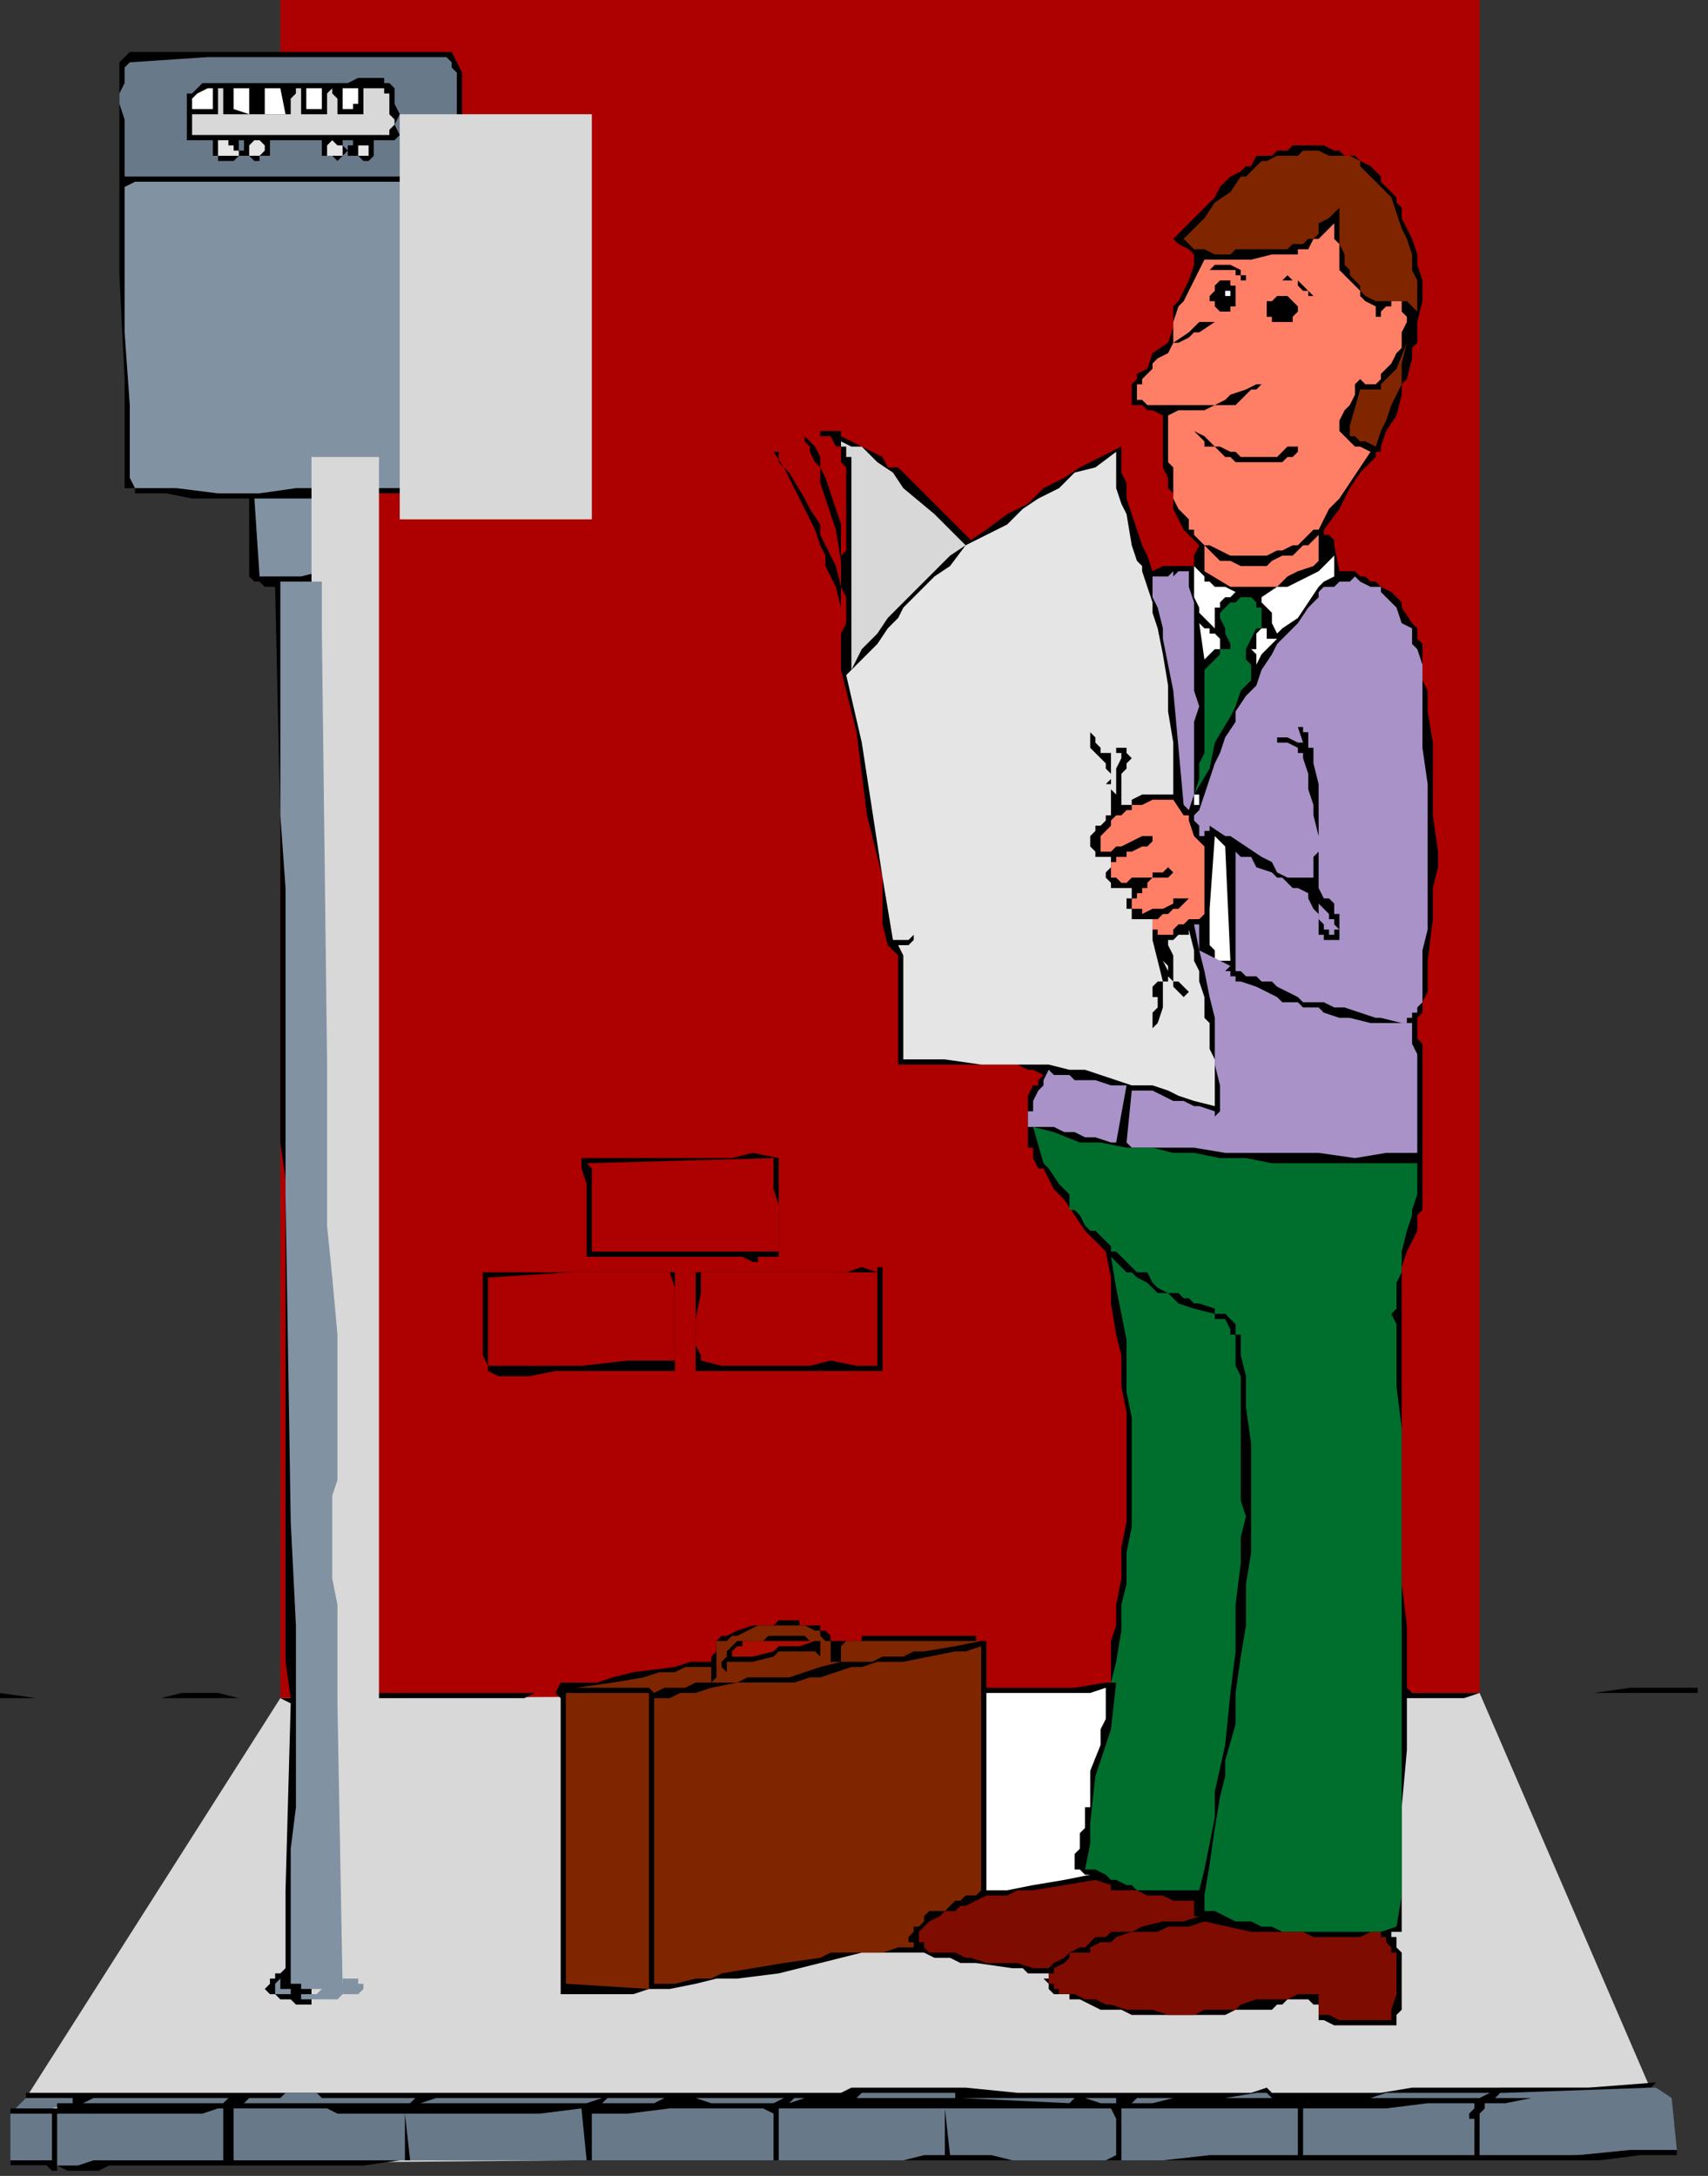 <?xml version="1.0" encoding="UTF-8" standalone="no"?>
<svg
   xmlns:dc="http://purl.org/dc/elements/1.1/"
   xmlns:cc="http://creativecommons.org/ns#"
   xmlns:rdf="http://www.w3.org/1999/02/22-rdf-syntax-ns#"
   xmlns:svg="http://www.w3.org/2000/svg"
   xmlns="http://www.w3.org/2000/svg"
   xmlns:sodipodi="http://sodipodi.sourceforge.net/DTD/sodipodi-0.dtd"
   xmlns:inkscape="http://www.inkscape.org/namespaces/inkscape"
   version="1.0"
   width="87.048mm"
   height="110.86mm"
   id="svg167"
   sodipodi:docname="CMEN340.WMF">
  <rect width="100%" height="100%" fill="#333333" stroke="none"/>
  <sodipodi:namedview
     pagecolor="#ffffff"
     bordercolor="#666666"
     borderopacity="1"
     objecttolerance="10"
     gridtolerance="10"
     guidetolerance="10"
     inkscape:pageopacity="0"
     inkscape:pageshadow="2"
     inkscape:window-width="640"
     inkscape:window-height="480"
     id="namedview169" />
  <defs
     id="defs3">
    <pattern
       id="WMFhbasepattern"
       patternUnits="userSpaceOnUse"
       width="6"
       height="6"
       x="0"
       y="0" />
  </defs>
  <path
     style="fill:#ad0000;fill-rule:evenodd;fill-opacity:1;stroke:none;"
     d="  M 54,0   L 285,0   L 285,328   L 54,328   z "
     id="path5" />
  <path
     style="fill:#d8d8d8;fill-rule:evenodd;fill-opacity:1;stroke:none;"
     d="  M 54,327   L 54,327   L 5,404   L 2,417   L 323,414   L 285,326   L 54,327  z "
     id="path7" />
  <path
     style="fill:#68798a;fill-rule:evenodd;fill-opacity:1;stroke:none;"
     d="  M 2,407   L 2,407   L 5,404   L 18,404   L 10,406   L 10,417   L 2,417   L 2,407  z "
     id="path9" />
  <path
     style="fill:#68798a;fill-rule:evenodd;fill-opacity:1;stroke:none;"
     d="  M 289,402   L 289,402   L 285,405   L 284,416   L 323,414   L 322,404   L 319,402   L 289,402  z "
     id="path11" />
  <path
     style="fill:#000000;fill-rule:evenodd;fill-opacity:1;stroke:none;"
     d="  M 88,12   L 88,12   L 89,14   L 89,17   L 89,22   L 89,26   L 90,31   L 90,42   L 90,52   L 90,72   L 90,77   L 90,82   L 90,87   L 90,92   L 90,93   L 90,93   L 90,94   L 90,94   L 89,94   L 89,94   L 88,95   L 85,95   L 82,95   L 79,95   L 77,95   L 74,95   L 71,95   L 68,95   L 66,96   L 66,112   L 62,112   L 64,185   L 64,192   L 64,198   L 64,211   L 65,225   L 65,237   L 66,251   L 66,257   L 66,264   L 66,271   L 66,277   L 66,284   L 66,290   L 66,295   L 66,299   L 66,308   L 66,313   L 66,317   L 66,319   L 66,321   L 66,324   L 66,326   L 67,326   L 69,326   L 71,326   L 76,326   L 82,326   L 86,326   L 92,326   L 97,326   L 107,326   L 108,324   L 110,324   L 112,324   L 115,324   L 118,323   L 122,322   L 130,321   L 133,320   L 137,320   L 137,319   L 138,318   L 138,317   L 138,316   L 138,316   L 138,316   L 139,315   L 140,315   L 142,314   L 145,313   L 146,313   L 147,313   L 148,313   L 149,313   L 150,312   L 152,312   L 153,312   L 154,312   L 154,313   L 155,313   L 156,313   L 157,313   L 158,313   L 158,313   L 158,314   L 159,314   L 160,315   L 160,315   L 160,316   L 161,316   L 161,316   L 161,316   L 161,316   L 161,316   L 162,316   L 162,316   L 162,316   L 163,316   L 164,316   L 166,316   L 166,315   L 168,315   L 170,315   L 171,315   L 173,315   L 174,315   L 175,315   L 178,315   L 182,315   L 185,315   L 188,315   L 188,316   L 189,316   L 190,316   L 190,325   L 191,325   L 193,325   L 196,325   L 199,325   L 202,325   L 207,325   L 213,324   L 214,324   L 214,319   L 214,316   L 215,313   L 215,309   L 216,304   L 216,298   L 217,293   L 217,288   L 217,282   L 217,280   L 217,277   L 217,272   L 216,267   L 216,264   L 216,261   L 215,257   L 214,251   L 214,246   L 213,241   L 213,241   L 213,241   L 212,240   L 212,240   L 211,239   L 211,239   L 209,237   L 207,234   L 205,231   L 204,230   L 203,229   L 202,227   L 201,225   L 200,225   L 199,223   L 199,221   L 198,221   L 198,220   L 198,218   L 198,216   L 198,215   L 198,213   L 198,213   L 198,211   L 199,209   L 200,209   L 200,208   L 201,207   L 199,206   L 198,206   L 196,205   L 194,205   L 193,205   L 190,205   L 186,205   L 179,205   L 173,205   L 173,204   L 173,202   L 173,200   L 173,194   L 173,191   L 173,189   L 173,187   L 173,185   L 173,184   L 172,183   L 171,182   L 170,178   L 170,173   L 170,169   L 169,165   L 167,157   L 166,149   L 165,141   L 163,133   L 162,129   L 162,125   L 162,121   L 162,117   L 161,113   L 160,111   L 159,109   L 159,107   L 158,105   L 157,102   L 155,98   L 153,94   L 151,90   L 149,87   L 150,87   L 150,89   L 152,91   L 155,96   L 156,98   L 158,101   L 158,103   L 159,105   L 161,109   L 162,113   L 162,117   L 162,120   L 162,122   L 163,120   L 163,118   L 163,117   L 163,115   L 162,113   L 162,111   L 162,108   L 161,102   L 160,99   L 159,96   L 158,93   L 158,90   L 157,89   L 156,87   L 156,86   L 155,85   L 155,85   L 155,84   L 155,84   L 155,84   L 157,86   L 158,88   L 158,90   L 159,92   L 160,95   L 162,101   L 162,104   L 162,107   L 163,106   L 163,104   L 163,101   L 163,98   L 163,94   L 163,94   L 163,92   L 163,90   L 162,89   L 162,88   L 162,86   L 161,86   L 160,84   L 159,84   L 159,84   L 158,84   L 158,84   L 158,83   L 158,83   L 159,83   L 161,83   L 162,83   L 162,84   L 164,85   L 166,86   L 168,87   L 170,88   L 171,90   L 173,90   L 187,104   L 190,102   L 194,99   L 198,97   L 201,94   L 205,92   L 208,90   L 212,88   L 216,86   L 216,86   L 216,90   L 216,91   L 217,93   L 217,96   L 218,99   L 220,105   L 221,107   L 222,110   L 222,110   L 222,110   L 224,109   L 226,109   L 227,109   L 228,109   L 228,109   L 229,109   L 229,109   L 230,109   L 230,108   L 230,107   L 231,105   L 230,104   L 229,103   L 228,102   L 227,100   L 226,98   L 226,97   L 226,95   L 225,94   L 225,92   L 224,90   L 224,87   L 224,83   L 224,80   L 222,79   L 222,79   L 221,79   L 220,78   L 219,78   L 218,78   L 218,77   L 218,76   L 218,75   L 218,74   L 219,73   L 219,72   L 221,71   L 222,68   L 225,66   L 226,63   L 226,62   L 226,59   L 227,58   L 229,54   L 230,51   L 230,50   L 230,49   L 229,48   L 227,47   L 226,46   L 229,43   L 230,42   L 232,40   L 234,38   L 235,36   L 237,34   L 239,33   L 240,32   L 241,32   L 242,30   L 245,30   L 246,29   L 247,29   L 248,29   L 249,28   L 250,28   L 251,28   L 253,28   L 254,28   L 255,28   L 257,29   L 258,29   L 259,30   L 260,30   L 261,30   L 262,31   L 264,32   L 265,33   L 266,34   L 266,34   L 266,35   L 267,36   L 269,38   L 269,39   L 270,40   L 270,42   L 271,44   L 272,46   L 273,49   L 273,51   L 274,54   L 274,56   L 274,58   L 273,62   L 273,63   L 273,66   L 272,67   L 272,69   L 271,73   L 270,74   L 270,76   L 269,80   L 267,83   L 266,86   L 266,86   L 266,87   L 266,87   L 266,87   L 265,87   L 265,87   L 265,88   L 262,91   L 260,94   L 258,98   L 255,102   L 255,102   L 255,102   L 255,103   L 256,103   L 257,104   L 257,105   L 257,105   L 258,110   L 258,110   L 260,110   L 261,110   L 262,111   L 262,111   L 263,111   L 264,112   L 265,112   L 266,113   L 266,113   L 268,114   L 270,116   L 270,117   L 272,120   L 273,121   L 273,123   L 274,124   L 274,126   L 274,127   L 274,129   L 274,131   L 275,133   L 275,134   L 275,136   L 275,137   L 276,143   L 276,150   L 276,157   L 277,164   L 277,167   L 276,171   L 276,174   L 276,177   L 275,185   L 275,191   L 274,193   L 274,194   L 274,194   L 274,195   L 273,196   L 273,197   L 273,198   L 273,200   L 274,201   L 274,203   L 274,206   L 274,209   L 274,213   L 274,217   L 274,218   L 274,220   L 274,221   L 274,223   L 274,224   L 274,224   L 274,224   L 274,225   L 274,225   L 274,225   L 274,226   L 274,227   L 274,229   L 274,230   L 274,230   L 274,231   L 274,233   L 273,234   L 273,236   L 273,237   L 271,241   L 270,244   L 270,247   L 270,249   L 270,250   L 270,252   L 270,253   L 270,255   L 270,257   L 270,261   L 270,265   L 270,273   L 270,281   L 270,289   L 270,297   L 270,305   L 271,313   L 271,316   L 271,320   L 271,320   L 271,321   L 271,322   L 271,323   L 271,324   L 271,324   L 271,325   L 271,325   L 271,325   L 272,326   L 272,326   L 272,326   L 273,326   L 273,326   L 276,326   L 280,326   L 283,326   L 286,326   L 294,326   L 300,326   L 307,326   L 314,325   L 321,325   L 325,325   L 328,325   L 328,325   L 328,325   L 328,325   L 327,325   L 327,325   L 327,326   L 325,326   L 322,326   L 317,326   L 311,326   L 306,326   L 296,326   L 290,326   L 285,326   L 282,327   L 278,327   L 277,327   L 275,327   L 274,327   L 271,327   L 271,337   L 270,348   L 270,360   L 270,365   L 270,371   L 270,371   L 270,372   L 270,372   L 269,372   L 269,372   L 268,372   L 268,372   L 268,372   L 268,372   L 268,373   L 269,373   L 269,374   L 269,375   L 270,376   L 270,377   L 270,379   L 270,380   L 270,381   L 270,382   L 270,384   L 270,384   L 270,386   L 270,387   L 269,388   L 269,390   L 266,390   L 265,390   L 262,390   L 262,390   L 261,390   L 257,390   L 255,389   L 254,389   L 254,388   L 254,388   L 254,388   L 254,387   L 254,387   L 254,387   L 254,386   L 254,386   L 253,386   L 253,386   L 252,385   L 252,385   L 251,385   L 250,385   L 250,385   L 250,385   L 249,385   L 248,385   L 247,386   L 246,386   L 245,387   L 244,387   L 244,387   L 243,387   L 238,387   L 236,388   L 234,388   L 229,388   L 225,388   L 222,388   L 218,388   L 216,387   L 214,387   L 212,387   L 210,386   L 210,386   L 208,385   L 206,385   L 206,384   L 204,384   L 203,384   L 202,383   L 202,383   L 202,382   L 202,382   L 201,381   L 201,381   L 202,381   L 202,380   L 202,380   L 202,380   L 202,380   L 202,380   L 200,380   L 198,380   L 197,379   L 195,379   L 188,378   L 186,378   L 185,378   L 183,377   L 182,377   L 181,377   L 180,377   L 178,376   L 177,376   L 176,376   L 175,376   L 170,376   L 166,376   L 158,378   L 150,380   L 142,381   L 138,381   L 134,382   L 129,383   L 127,383   L 125,383   L 122,384   L 121,384   L 118,384   L 116,384   L 114,384   L 112,384   L 110,384   L 108,384   L 108,327   L 107,326   L 106,326   L 106,326   L 105,326   L 104,326   L 103,326   L 101,327   L 99,327   L 98,327   L 98,327   L 96,327   L 95,327   L 94,327   L 66,327   L 66,328   L 66,331   L 66,334   L 66,337   L 66,340   L 66,347   L 66,354   L 66,360   L 66,364   L 66,367   L 66,370   L 66,374   L 66,377   L 66,380   L 67,380   L 67,380   L 67,380   L 68,380   L 68,380   L 69,380   L 70,381   L 70,381   L 70,381   L 70,382   L 70,382   L 70,382   L 70,383   L 70,383   L 70,383   L 70,384   L 70,384   L 70,384   L 70,384   L 70,384   L 70,384   L 69,384   L 69,385   L 68,385   L 68,385   L 67,386   L 66,386   L 66,386   L 65,386   L 63,386   L 62,386   L 62,386   L 61,386   L 60,386   L 58,386   L 58,386   L 57,386   L 56,385   L 55,385   L 54,385   L 54,385   L 53,384   L 53,384   L 52,384   L 52,384   L 52,384   L 52,384   L 51,383   L 51,383   L 52,382   L 52,382   L 52,382   L 52,382   L 52,381   L 52,381   L 53,381   L 53,381   L 53,380   L 54,380   L 54,380   L 54,380   L 54,380   L 55,379   L 55,379   L 55,378   L 55,377   L 55,377   L 55,376   L 55,375   L 55,374   L 55,372   L 55,370   L 55,368   L 55,368   L 55,367   L 55,366   L 55,364   L 55,364   L 56,328   L 54,327   L 0,327   L 0,326   L 7,327   L 10,327   L 14,327   L 21,327   L 28,327   L 31,327   L 35,326   L 42,326   L 46,327   L 49,327   L 52,327   L 56,327   L 55,320   L 55,313   L 55,305   L 55,298   L 55,291   L 55,284   L 55,270   L 55,256   L 55,249   L 55,241   L 55,234   L 55,227   L 54,220   L 54,213   L 54,206   L 54,200   L 54,185   L 54,172   L 54,169   L 54,165   L 54,161   L 54,158   L 53,113   L 52,113   L 51,113   L 50,112   L 50,112   L 49,112   L 49,112   L 48,111   L 48,96   L 37,96   L 32,95   L 30,95   L 26,95   L 26,95   L 26,95   L 26,94   L 25,94   L 25,94   L 24,94   L 24,73   L 23,53   L 23,42   L 23,33   L 23,22   L 23,12   L 25,10   L 34,10   L 46,10   L 51,10   L 56,10   L 62,10   L 66,10   L 70,10   L 72,10   L 77,10   L 82,10   L 85,10   L 87,10   L 88,12  z "
     id="path13" />
  <path
     style="fill:#68798a;fill-rule:evenodd;fill-opacity:1;stroke:none;"
     d="  M 86,11   L 86,11   L 87,12   L 87,13   L 88,14   L 88,16   L 88,18   L 88,22   L 88,23   L 88,25   L 88,34   L 80,34   L 72,34   L 56,34   L 40,34   L 24,34   L 24,31   L 24,29   L 24,23   L 23,20   L 23,18   L 24,16   L 24,14   L 24,13   L 25,12   L 40,11   L 55,11   L 71,11   L 78,11   L 86,11  z "
     id="path15" />
  <path
     style="fill:#000000;fill-rule:evenodd;fill-opacity:1;stroke:none;"
     d="  M 76,17   L 76,17   L 76,18   L 76,18   L 76,19   L 76,20   L 77,22   L 76,24   L 77,26   L 77,26   L 76,27   L 74,27   L 72,27   L 72,28   L 72,29   L 72,30   L 72,30   L 72,30   L 71,31   L 71,31   L 70,31   L 70,31   L 70,31   L 69,30   L 68,30   L 68,30   L 68,30   L 67,30   L 67,28   L 68,28   L 68,27   L 68,27   L 68,27   L 67,27   L 66,27   L 66,28   L 67,29   L 66,30   L 66,30   L 66,30   L 66,30   L 66,30   L 65,31   L 65,31   L 64,30   L 63,30   L 62,30   L 62,30   L 62,29   L 62,27   L 52,27   L 52,28   L 52,28   L 52,29   L 52,30   L 52,30   L 51,30   L 51,30   L 50,30   L 50,31   L 49,31   L 48,30   L 48,30   L 47,30   L 47,30   L 46,30   L 46,29   L 46,29   L 47,29   L 47,28   L 47,28   L 47,27   L 47,27   L 47,27   L 47,27   L 46,27   L 46,27   L 46,27   L 46,29   L 46,30   L 46,30   L 46,30   L 46,30   L 45,31   L 44,31   L 43,31   L 42,31   L 42,31   L 42,30   L 41,30   L 41,30   L 41,29   L 41,29   L 41,28   L 41,28   L 41,27   L 40,27   L 39,27   L 38,27   L 38,27   L 36,27   L 36,26   L 36,26   L 36,24   L 36,22   L 36,21   L 36,20   L 36,19   L 36,18   L 37,18   L 37,18   L 38,17   L 38,17   L 39,16   L 42,16   L 46,16   L 54,16   L 62,16   L 65,16   L 67,16   L 69,15   L 70,15   L 70,15   L 73,15   L 74,15   L 74,16   L 74,16   L 75,16   L 75,16   L 76,17  z "
     id="path17" />
  <path
     style="fill:#ffffff;fill-rule:evenodd;fill-opacity:1;stroke:none;"
     d="  M 55,22   L 55,22   L 51,22   L 51,20   L 51,19   L 51,17   L 52,17   L 53,17   L 54,17   L 54,17   L 54,17   L 55,22  z "
     id="path19" />
  <path
     style="fill:#ffffff;fill-rule:evenodd;fill-opacity:1;stroke:none;"
     d="  M 69,17   L 69,17   L 69,18   L 69,19   L 69,20   L 68,20   L 68,21   L 68,21   L 68,21   L 67,21   L 67,21   L 66,21   L 66,21   L 66,20   L 66,18   L 66,18   L 66,17   L 66,17   L 69,17  z "
     id="path21" />
  <path
     style="fill:#d8d8d8;fill-rule:evenodd;fill-opacity:1;stroke:none;"
     d="  M 75,18   L 75,18   L 75,20   L 75,22   L 76,23   L 76,24   L 75,25   L 75,26   L 73,26   L 70,26   L 66,26   L 61,26   L 56,26   L 51,26   L 46,26   L 42,26   L 39,26   L 37,26   L 37,26   L 37,26   L 37,25   L 37,25   L 37,23   L 37,23   L 37,22   L 42,22   L 42,17   L 43,17   L 43,18   L 43,19   L 43,21   L 43,22   L 49,22   L 50,22   L 50,22   L 50,20   L 50,18   L 50,17   L 50,17   L 50,18   L 50,20   L 50,21   L 50,22   L 50,22   L 50,22   L 52,22   L 54,22   L 54,22   L 55,22   L 56,22   L 57,22   L 56,22   L 56,21   L 56,21   L 56,20   L 56,19   L 57,18   L 57,18   L 57,17   L 58,17   L 58,22   L 59,22   L 61,22   L 62,22   L 62,22   L 62,22   L 63,22   L 63,21   L 63,20   L 63,18   L 63,18   L 63,18   L 63,18   L 64,17   L 64,17   L 64,17   L 64,18   L 65,19   L 65,21   L 65,22   L 66,22   L 66,22   L 68,22   L 70,22   L 70,22   L 70,22   L 70,22   L 70,21   L 70,20   L 70,20   L 70,19   L 70,18   L 70,17   L 70,17   L 71,17   L 73,17   L 74,17   L 74,18   L 75,18  z "
     id="path23" />
  <path
     style="fill:#ffffff;fill-rule:evenodd;fill-opacity:1;stroke:none;"
     d="  M 48,22   L 48,22   L 45,21   L 45,17   L 48,17   L 48,22  z "
     id="path25" />
  <path
     style="fill:#ffffff;fill-rule:evenodd;fill-opacity:1;stroke:none;"
     d="  M 62,21   L 62,21   L 59,21   L 59,17   L 62,17   L 62,21  z "
     id="path27" />
  <path
     style="fill:#ffffff;fill-rule:evenodd;fill-opacity:1;stroke:none;"
     d="  M 41,21   L 41,21   L 37,21   L 37,20   L 37,20   L 37,19   L 37,19   L 38,18   L 38,18   L 38,18   L 40,17   L 40,17   L 41,17   L 41,18   L 41,18   L 41,18   L 41,19   L 41,21  z "
     id="path29" />
  <path
     style="fill:#e5e5e5;fill-rule:evenodd;fill-opacity:1;stroke:none;"
     d="  M 51,29   L 51,29   L 50,30   L 50,30   L 50,30   L 50,30   L 50,30   L 50,30   L 49,30   L 48,30   L 48,29   L 48,29   L 48,29   L 48,28   L 48,28   L 49,27   L 50,27   L 50,27   L 50,27   L 50,27   L 51,28   L 51,28   L 51,29  z "
     id="path31" />
  <path
     style="fill:#e5e5e5;fill-rule:evenodd;fill-opacity:1;stroke:none;"
     d="  M 66,28   L 66,28   L 66,29   L 66,30   L 66,30   L 65,30   L 64,30   L 64,30   L 63,30   L 63,29   L 63,28   L 63,28   L 64,27   L 64,27   L 64,27   L 65,28   L 66,28   L 66,28  z "
     id="path33" />
  <path
     style="fill:#e5e5e5;fill-rule:evenodd;fill-opacity:1;stroke:none;"
     d="  M 45,29   L 45,29   L 46,29   L 46,30   L 45,30   L 45,30   L 44,30   L 43,30   L 42,30   L 42,30   L 42,30   L 42,30   L 42,30   L 42,29   L 42,28   L 42,28   L 42,27   L 43,27   L 44,27   L 44,28   L 45,28   L 45,28   L 45,29  z "
     id="path35" />
  <path
     style="fill:#e5e5e5;fill-rule:evenodd;fill-opacity:1;stroke:none;"
     d="  M 71,30   L 71,30   L 71,30   L 70,30   L 70,30   L 70,30   L 69,30   L 69,30   L 69,29   L 69,29   L 69,28   L 70,28   L 70,28   L 70,28   L 71,28   L 71,28   L 71,28   L 71,29   L 71,29   L 71,30  z "
     id="path37" />
  <path
     style="fill:#7f2600;fill-rule:evenodd;fill-opacity:1;stroke:none;"
     d="  M 268,38   L 268,38   L 269,41   L 270,44   L 271,46   L 272,49   L 272,52   L 273,54   L 273,56   L 273,58   L 273,59   L 273,60   L 272,59   L 271,58   L 271,58   L 270,58   L 270,58   L 270,58   L 269,58   L 268,58   L 267,58   L 267,58   L 267,58   L 266,58   L 266,58   L 266,58   L 265,58   L 265,58   L 265,58   L 263,57   L 262,56   L 262,55   L 261,54   L 260,53   L 260,52   L 259,51   L 259,50   L 259,49   L 258,47   L 258,45   L 258,42   L 258,40   L 258,40   L 257,41   L 256,42   L 256,42   L 254,43   L 254,44   L 254,45   L 254,45   L 253,46   L 252,46   L 251,47   L 250,47   L 249,47   L 248,48   L 247,48   L 246,48   L 241,48   L 240,48   L 239,48   L 238,48   L 237,49   L 235,49   L 234,49   L 234,49   L 232,48   L 230,48   L 228,46   L 232,42   L 234,39   L 237,37   L 239,34   L 240,34   L 242,32   L 243,31   L 244,31   L 246,30   L 247,30   L 249,30   L 250,30   L 251,29   L 254,29   L 256,30   L 258,30   L 258,30   L 260,30   L 262,31   L 262,32   L 263,33   L 268,38  z "
     id="path39" />
  <path
     style="fill:#8192a3;fill-rule:evenodd;fill-opacity:1;stroke:none;"
     d="  M 88,34   L 88,34   L 88,42   L 88,50   L 89,57   L 89,64   L 89,71   L 89,78   L 89,82   L 89,86   L 89,89   L 89,93   L 87,94   L 80,94   L 72,94   L 57,94   L 50,95   L 42,95   L 34,94   L 26,94   L 25,92   L 25,78   L 24,64   L 24,50   L 24,36   L 26,35   L 78,35   L 79,34   L 80,34   L 83,34   L 86,34   L 87,34   L 88,34  z "
     id="path41" />
  <path
     style="fill:#d8d8d8;fill-rule:evenodd;fill-opacity:1;stroke:none;"
     d="  M 77,22   L 114,22   L 114,100   L 77,100   z "
     id="path43" />
  <path
     style="fill:#ff7f66;fill-rule:evenodd;fill-opacity:1;stroke:none;"
     d="  M 265,59   L 265,59   L 265,60   L 265,61   L 266,61   L 266,60   L 267,59   L 268,59   L 268,58   L 269,58   L 270,58   L 270,59   L 270,60   L 271,61   L 271,62   L 271,62   L 271,62   L 270,64   L 270,66   L 270,67   L 269,68   L 268,70   L 267,71   L 266,72   L 266,73   L 265,74   L 265,74   L 264,74   L 263,74   L 263,74   L 263,74   L 262,73   L 262,73   L 262,72   L 262,73   L 262,73   L 262,73   L 262,73   L 261,74   L 261,74   L 261,75   L 261,76   L 261,76   L 260,78   L 259,79   L 258,81   L 258,82   L 258,83   L 259,84   L 260,85   L 261,86   L 262,86   L 264,87   L 262,90   L 260,93   L 258,96   L 256,98   L 255,100   L 254,102   L 253,102   L 251,104   L 250,105   L 249,105   L 247,106   L 246,106   L 244,107   L 243,107   L 242,107   L 242,107   L 239,107   L 237,107   L 235,106   L 233,105   L 232,105   L 231,104   L 230,103   L 230,102   L 229,102   L 229,100   L 227,98   L 226,96   L 226,94   L 226,94   L 226,92   L 226,90   L 225,89   L 225,86   L 225,83   L 225,80   L 227,79   L 230,79   L 232,79   L 234,78   L 237,78   L 238,78   L 239,77   L 240,76   L 241,75   L 242,75   L 243,74   L 242,74   L 240,75   L 237,76   L 236,77   L 234,78   L 233,78   L 231,78   L 228,78   L 226,78   L 225,78   L 223,78   L 222,78   L 221,78   L 220,77   L 219,77   L 219,76   L 219,75   L 219,74   L 220,74   L 220,73   L 221,72   L 222,71   L 222,70   L 223,69   L 225,68   L 226,66   L 227,66   L 229,65   L 230,64   L 231,64   L 234,62   L 238,62   L 238,62   L 236,62   L 234,62   L 233,62   L 231,62   L 230,63   L 229,64   L 226,66   L 226,63   L 226,62   L 227,59   L 228,58   L 230,54   L 232,50   L 234,50   L 236,50   L 241,50   L 245,49   L 250,49   L 250,48   L 252,48   L 253,46   L 254,46   L 256,44   L 258,42   L 257,43   L 257,45   L 257,46   L 258,47   L 258,49   L 258,50   L 258,51   L 258,52   L 259,53   L 260,54   L 261,55   L 262,56   L 262,57   L 263,58   L 265,59  z "
     id="path45" />
  <path
     style="fill:#000000;fill-rule:evenodd;fill-opacity:1;stroke:none;"
     d="  M 239,52   L 239,52   L 239,53   L 239,53   L 240,53   L 240,54   L 240,54   L 240,54   L 240,54   L 239,54   L 239,54   L 239,54   L 239,54   L 239,54   L 239,53   L 238,53   L 238,52   L 237,52   L 236,52   L 234,52   L 233,52   L 233,52   L 233,52   L 234,51   L 234,51   L 234,51   L 236,51   L 237,51   L 239,52  z "
     id="path47" />
  <path
     style="fill:#000000;fill-rule:evenodd;fill-opacity:1;stroke:none;"
     d="  M 253,57   L 253,57   L 252,57   L 252,56   L 251,56   L 250,55   L 250,54   L 249,54   L 248,54   L 247,54   L 246,54   L 246,54   L 246,54   L 246,54   L 245,54   L 245,54   L 246,54   L 247,54   L 248,53   L 249,54   L 249,54   L 250,54   L 250,54   L 251,55   L 252,56   L 252,56   L 253,57  z "
     id="path49" />
  <path
     style="fill:#000000;fill-rule:evenodd;fill-opacity:1;stroke:none;"
     d="  M 238,56   L 238,56   L 238,58   L 238,58   L 238,58   L 238,58   L 238,59   L 237,59   L 237,60   L 236,60   L 235,60   L 234,59   L 234,59   L 234,59   L 234,58   L 233,58   L 233,58   L 233,57   L 234,56   L 234,55   L 234,55   L 235,54   L 235,54   L 236,54   L 237,54   L 237,55   L 238,55   L 238,55   L 238,55   L 238,56  z "
     id="path51" />
  <path
     style="fill:#ffffff;fill-rule:evenodd;fill-opacity:1;stroke:none;"
     d="  M 237,57   L 237,57   L 237,57   L 236,57   L 236,57   L 236,57   L 236,56   L 236,56   L 236,56   L 237,56   L 237,56   L 237,57  z "
     id="path53" />
  <path
     style="fill:#000000;fill-rule:evenodd;fill-opacity:1;stroke:none;"
     d="  M 250,59   L 250,59   L 250,59   L 250,60   L 250,60   L 249,61   L 249,61   L 249,62   L 248,62   L 246,62   L 246,62   L 246,62   L 245,62   L 245,61   L 244,61   L 244,60   L 244,59   L 244,59   L 244,58   L 245,58   L 245,58   L 246,57   L 246,57   L 247,57   L 247,57   L 248,57   L 248,57   L 249,58   L 249,58   L 249,58   L 250,59  z "
     id="path55" />
  <path
     style="fill:#ffffff;fill-rule:evenodd;fill-opacity:1;stroke:none;"
     d="  M 248,58   L 248,58   L 248,58   L 247,58   L 247,58   L 247,58   L 247,58   L 248,58  z "
     id="path57" />
  <path
     style="fill:#7f2600;fill-rule:evenodd;fill-opacity:1;stroke:none;"
     d="  M 265,86   L 265,86   L 263,85   L 262,85   L 261,84   L 261,84   L 260,84   L 260,83   L 260,83   L 260,82   L 260,82   L 260,82   L 260,82   L 262,75   L 263,75   L 263,75   L 265,75   L 265,75   L 266,75   L 266,74   L 266,74   L 267,73   L 269,71   L 271,66   L 270,70   L 270,74   L 269,76   L 268,78   L 267,81   L 266,83   L 265,86  z "
     id="path59" />
  <path
     style="fill:#000000;fill-rule:evenodd;fill-opacity:1;stroke:none;"
     d="  M 245,88   L 245,88   L 246,88   L 246,88   L 247,87   L 248,86   L 250,86   L 250,86   L 251,86   L 251,86   L 251,86   L 250,86   L 250,87   L 250,87   L 250,87   L 249,88   L 248,88   L 247,89   L 246,89   L 244,89   L 243,89   L 242,89   L 242,89   L 240,89   L 238,89   L 237,88   L 236,88   L 235,87   L 234,86   L 232,86   L 232,85   L 231,84   L 231,84   L 231,84   L 230,83   L 230,83   L 232,84   L 234,86   L 235,86   L 237,87   L 238,87   L 239,88   L 240,88   L 241,88   L 242,88   L 242,88   L 244,88   L 245,88  z "
     id="path61" />
  <path
     style="fill:#d8d8d8;fill-rule:evenodd;fill-opacity:1;stroke:none;"
     d="  M 186,105   L 186,105   L 183,107   L 181,109   L 174,116   L 171,119   L 169,122   L 166,125   L 164,129   L 164,118   L 164,109   L 164,99   L 164,89   L 164,88   L 163,88   L 163,86   L 162,86   L 162,85   L 164,86   L 166,86   L 169,89   L 172,91   L 174,94   L 180,99   L 186,105  z "
     id="path63" />
  <path
     style="fill:#e5e5e5;fill-rule:evenodd;fill-opacity:1;stroke:none;"
     d="  M 215,87   L 215,87   L 215,89   L 215,90   L 215,94   L 216,97   L 217,99   L 218,105   L 219,108   L 220,109   L 220,110   L 221,113   L 222,116   L 222,118   L 223,121   L 224,126   L 225,132   L 225,137   L 226,143   L 226,149   L 226,154   L 226,153   L 226,153   L 225,153   L 225,153   L 224,153   L 223,153   L 222,153   L 222,153   L 222,153   L 220,153   L 218,154   L 218,155   L 216,155   L 216,155   L 216,154   L 216,153   L 216,151   L 216,149   L 216,149   L 216,149   L 217,148   L 217,147   L 217,147   L 218,146   L 217,145   L 217,145   L 217,144   L 216,144   L 216,144   L 216,144   L 215,144   L 215,145   L 216,145   L 216,145   L 216,145   L 216,145   L 216,146   L 215,148   L 215,149   L 215,150   L 215,152   L 215,153   L 215,156   L 215,155   L 215,154   L 215,153   L 215,153   L 214,152   L 214,151   L 214,149   L 214,149   L 214,149   L 214,148   L 214,147   L 214,146   L 214,146   L 214,145   L 213,145   L 212,145   L 212,144   L 211,143   L 211,142   L 210,141   L 210,141   L 210,141   L 210,141   L 210,142   L 210,143   L 210,144   L 210,144   L 211,145   L 212,146   L 213,147   L 213,148   L 213,148   L 214,149   L 214,149   L 214,150   L 213,151   L 214,151   L 214,152   L 214,152   L 214,153   L 214,153   L 214,153   L 214,154   L 214,155   L 214,155   L 214,155   L 214,156   L 214,156   L 214,157   L 214,157   L 214,157   L 214,157   L 213,157   L 213,158   L 212,159   L 211,159   L 211,160   L 211,160   L 210,161   L 210,161   L 210,161   L 210,161   L 210,162   L 210,163   L 210,163   L 211,164   L 211,165   L 212,165   L 212,165   L 213,165   L 213,165   L 213,165   L 214,165   L 214,165   L 214,165   L 214,165   L 214,166   L 214,166   L 214,167   L 213,168   L 213,169   L 213,169   L 214,170   L 214,170   L 214,170   L 214,171   L 215,171   L 216,171   L 216,171   L 217,171   L 217,171   L 218,171   L 218,171   L 218,171   L 218,171   L 218,171   L 218,171   L 218,171   L 218,171   L 218,172   L 218,173   L 217,173   L 217,173   L 217,174   L 217,174   L 217,175   L 218,175   L 218,176   L 218,176   L 218,176   L 218,176   L 218,177   L 218,177   L 219,177   L 220,177   L 221,177   L 221,177   L 222,177   L 222,178   L 222,179   L 222,179   L 222,180   L 222,180   L 222,181   L 222,181   L 224,189   L 223,189   L 223,189   L 223,189   L 223,189   L 222,190   L 222,190   L 222,191   L 222,192   L 223,192   L 223,193   L 223,193   L 223,194   L 223,194   L 222,195   L 222,196   L 222,197   L 222,197   L 222,197   L 222,198   L 222,198   L 222,199   L 222,199   L 222,198   L 223,197   L 223,197   L 224,194   L 224,193   L 224,193   L 224,192   L 224,191   L 224,190   L 224,190   L 224,189   L 224,189   L 225,189   L 225,188   L 225,188   L 225,187   L 224,185   L 224,185   L 224,185   L 224,184   L 224,185   L 224,185   L 225,186   L 225,187   L 225,187   L 225,188   L 226,189   L 226,189   L 226,190   L 227,191   L 228,192   L 229,191   L 228,190   L 228,190   L 227,189   L 227,189   L 226,189   L 226,188   L 226,186   L 226,185   L 226,184   L 225,182   L 225,181   L 225,181   L 226,181   L 227,180   L 227,180   L 228,180   L 229,180   L 229,179   L 230,183   L 230,185   L 231,187   L 231,189   L 232,192   L 232,193   L 232,196   L 233,197   L 233,200   L 233,202   L 234,204   L 234,206   L 234,209   L 234,213   L 230,212   L 227,211   L 225,210   L 222,209   L 218,209   L 215,208   L 212,207   L 209,206   L 206,206   L 202,205   L 198,205   L 195,205   L 192,205   L 189,205   L 182,204   L 174,204   L 174,201   L 174,199   L 174,193   L 174,190   L 174,188   L 174,186   L 174,185   L 174,184   L 173,182   L 174,182   L 174,182   L 174,182   L 174,182   L 174,182   L 175,182   L 176,181   L 176,181   L 177,181   L 177,181   L 177,181   L 177,181   L 176,181   L 176,181   L 176,180   L 175,181   L 174,181   L 174,181   L 173,181   L 173,181   L 172,181   L 171,175   L 170,169   L 168,156   L 166,143   L 163,130   L 166,127   L 169,124   L 171,121   L 173,119   L 174,117   L 177,114   L 180,111   L 183,109   L 186,105   L 190,103   L 194,101   L 197,98   L 200,96   L 204,94   L 207,91   L 211,90   L 215,87  z "
     id="path65" />
  <path
     style="fill:#8192a3;fill-rule:evenodd;fill-opacity:1;stroke:none;"
     d="  M 65,96   L 65,96   L 65,98   L 65,99   L 65,102   L 65,103   L 65,107   L 65,109   L 66,111   L 63,111   L 62,110   L 58,111   L 54,111   L 51,111   L 50,111   L 49,96   L 51,96   L 53,96   L 57,96   L 61,96   L 62,96   L 65,96  z "
     id="path67" />
  <path
     style="fill:#d8d8d8;fill-rule:evenodd;fill-opacity:1;stroke:none;"
     d="  M 60,88   L 73,88   L 73,395   L 60,395   z "
     id="path69" />
  <path
     style="fill:#ff7f66;fill-rule:evenodd;fill-opacity:1;stroke:none;"
     d="  M 254,108   L 254,108   L 253,109   L 250,110   L 248,111   L 246,113   L 244,113   L 242,113   L 241,113   L 239,113   L 238,113   L 237,113   L 232,110   L 232,105   L 233,106   L 233,106   L 234,107   L 235,108   L 237,108   L 239,109   L 242,109   L 242,109   L 242,109   L 243,109   L 244,109   L 244,109   L 245,108   L 247,107   L 248,107   L 249,107   L 250,106   L 250,106   L 251,105   L 252,105   L 253,104   L 254,103   L 254,103   L 254,108  z "
     id="path71" />
  <path
     style="fill:#ffffff;fill-rule:evenodd;fill-opacity:1;stroke:none;"
     d="  M 257,111   L 257,111   L 255,112   L 254,113   L 254,113   L 252,116   L 250,119   L 247,121   L 246,122   L 245,120   L 245,119   L 245,118   L 244,117   L 243,116   L 243,115   L 246,113   L 248,113   L 250,112   L 252,111   L 254,110   L 255,109   L 257,107   L 257,111  z "
     id="path73" />
  <path
     style="fill:#ffffff;fill-rule:evenodd;fill-opacity:1;stroke:none;"
     d="  M 238,114   L 238,114   L 237,115   L 236,115   L 235,116   L 235,117   L 234,117   L 234,118   L 234,120   L 234,121   L 233,120   L 232,119   L 232,119   L 231,118   L 231,117   L 230,115   L 230,113   L 230,111   L 230,109   L 231,110   L 232,111   L 232,112   L 233,112   L 234,113   L 236,113   L 238,114  z "
     id="path75" />
  <path
     style="fill:#a892c7;fill-rule:evenodd;fill-opacity:1;stroke:none;"
     d="  M 229,110   L 229,110   L 229,113   L 230,116   L 230,121   L 230,127   L 230,130   L 230,133   L 231,136   L 230,139   L 230,141   L 230,145   L 230,148   L 230,150   L 230,153   L 229,156   L 228,155   L 227,144   L 226,133   L 225,128   L 224,123   L 224,121   L 223,117   L 222,115   L 222,113   L 222,112   L 222,112   L 222,112   L 222,111   L 222,111   L 223,111   L 224,111   L 224,111   L 225,111   L 226,110   L 226,111   L 226,111   L 227,110   L 228,110   L 229,110  z "
     id="path77" />
  <path
     style="fill:#a892c7;fill-rule:evenodd;fill-opacity:1;stroke:none;"
     d="  M 270,120   L 270,120   L 272,121   L 272,124   L 273,125   L 274,128   L 274,130   L 274,133   L 274,137   L 274,144   L 275,151   L 275,158   L 275,165   L 275,173   L 275,179   L 274,183   L 274,186   L 274,189   L 274,193   L 273,194   L 273,195   L 272,195   L 272,196   L 271,196   L 271,197   L 270,197   L 270,197   L 266,196   L 265,196   L 262,195   L 259,194   L 257,194   L 255,193   L 254,193   L 251,193   L 250,192   L 248,191   L 246,190   L 245,189   L 243,189   L 242,188   L 241,188   L 240,188   L 240,188   L 239,187   L 239,187   L 238,187   L 238,186   L 238,163   L 238,164   L 239,165   L 241,165   L 242,167   L 245,168   L 246,169   L 246,169   L 247,169   L 248,170   L 249,171   L 250,171   L 250,171   L 252,172   L 252,172   L 252,173   L 252,173   L 253,175   L 254,176   L 254,177   L 254,177   L 254,179   L 254,179   L 254,179   L 254,179   L 254,180   L 255,180   L 255,181   L 256,181   L 257,181   L 257,181   L 257,181   L 257,181   L 258,181   L 258,180   L 258,180   L 258,179   L 258,178   L 258,178   L 258,177   L 258,177   L 258,176   L 257,176   L 257,175   L 257,174   L 256,173   L 255,173   L 254,171   L 254,170   L 254,169   L 254,167   L 254,165   L 254,164   L 254,162   L 254,161   L 254,157   L 254,154   L 254,151   L 253,147   L 253,144   L 253,144   L 252,144   L 252,143   L 252,142   L 252,141   L 251,141   L 251,140   L 251,140   L 251,140   L 251,140   L 250,140   L 250,140   L 251,143   L 250,143   L 250,143   L 248,142   L 247,142   L 247,141   L 247,142   L 246,142   L 246,142   L 246,143   L 248,143   L 250,144   L 250,144   L 250,145   L 251,145   L 251,146   L 252,149   L 252,152   L 253,155   L 253,156   L 253,157   L 254,161   L 254,162   L 254,164   L 253,165   L 253,166   L 253,168   L 253,169   L 250,169   L 248,169   L 246,168   L 245,166   L 243,165   L 240,163   L 237,161   L 236,161   L 233,159   L 233,160   L 233,160   L 232,160   L 232,161   L 232,161   L 232,161   L 232,161   L 232,161   L 231,161   L 231,161   L 231,160   L 231,159   L 231,159   L 230,158   L 230,157   L 230,157   L 231,156   L 232,153   L 233,150   L 234,147   L 235,145   L 236,142   L 238,139   L 238,137   L 240,134   L 242,132   L 243,129   L 245,126   L 246,124   L 250,120   L 252,117   L 254,115   L 254,114   L 255,113   L 256,113   L 257,113   L 258,112   L 259,112   L 260,112   L 261,111   L 262,112   L 262,112   L 264,113   L 266,113   L 266,114   L 266,114   L 268,116   L 269,117   L 270,120  z "
     id="path79" />
  <path
     style="fill:#8192a3;fill-rule:evenodd;fill-opacity:1;stroke:none;"
     d="  M 62,122   L 62,122   L 63,204   L 63,209   L 63,212   L 63,215   L 63,220   L 63,225   L 63,231   L 63,236   L 64,246   L 65,257   L 65,267   L 65,273   L 65,275   L 65,277   L 65,283   L 65,285   L 64,288   L 64,298   L 64,304   L 65,309   L 65,313   L 65,319   L 65,328   L 66,383   L 66,383   L 66,383   L 66,383   L 66,383   L 66,383   L 66,383   L 66,383   L 66,383   L 66,383   L 66,382   L 66,382   L 66,382   L 66,381   L 66,381   L 67,381   L 67,381   L 68,381   L 68,381   L 69,381   L 69,382   L 69,382   L 69,382   L 69,382   L 70,382   L 70,382   L 70,382   L 70,382   L 70,383   L 70,383   L 69,384   L 69,384   L 69,384   L 68,384   L 68,384   L 67,384   L 66,384   L 66,384   L 65,385   L 65,385   L 64,385   L 63,385   L 62,385   L 61,385   L 59,385   L 59,385   L 59,385   L 58,385   L 58,384   L 58,384   L 58,384   L 57,384   L 56,384   L 56,384   L 55,384   L 54,384   L 54,384   L 54,384   L 54,384   L 54,384   L 54,384   L 53,384   L 53,383   L 53,383   L 53,383   L 53,383   L 53,382   L 53,382   L 54,381   L 54,381   L 54,381   L 54,381   L 54,381   L 54,381   L 54,381   L 54,381   L 54,381   L 54,381   L 54,382   L 54,382   L 54,382   L 54,383   L 54,383   L 55,383   L 55,383   L 55,383   L 56,383   L 56,383   L 56,384   L 57,384   L 58,384   L 58,384   L 58,384   L 58,384   L 58,384   L 58,384   L 58,384   L 59,384   L 59,384   L 60,384   L 61,384   L 61,384   L 61,384   L 61,384   L 61,384   L 61,384   L 61,384   L 62,383   L 61,383   L 61,383   L 60,383   L 60,383   L 59,383   L 58,383   L 58,382   L 58,382   L 57,382   L 57,382   L 57,382   L 56,382   L 56,378   L 56,373   L 56,369   L 56,365   L 56,360   L 56,356   L 57,348   L 57,339   L 57,335   L 57,330   L 57,326   L 57,322   L 57,317   L 57,313   L 56,293   L 55,230   L 55,215   L 55,201   L 55,171   L 54,157   L 54,142   L 54,127   L 54,113   L 54,112   L 55,112   L 58,112   L 59,112   L 62,112   L 62,122  z "
     id="path81" />
  <path
     style="fill:#006f2d;fill-rule:evenodd;fill-opacity:1;stroke:none;"
     d="  M 243,118   L 243,118   L 243,119   L 243,120   L 243,121   L 242,121   L 241,123   L 240,125   L 240,125   L 240,125   L 240,126   L 240,126   L 240,127   L 241,128   L 241,129   L 241,129   L 241,130   L 241,131   L 240,132   L 239,133   L 239,133   L 238,136   L 237,138   L 234,143   L 233,148   L 230,153   L 231,150   L 231,147   L 232,145   L 232,141   L 232,135   L 232,132   L 232,129   L 233,128   L 234,127   L 235,126   L 235,125   L 236,125   L 237,125   L 237,124   L 236,122   L 236,121   L 236,121   L 235,119   L 235,118   L 235,118   L 236,117   L 236,117   L 236,117   L 237,116   L 238,116   L 239,115   L 240,115   L 241,115   L 242,116   L 242,117   L 243,117   L 243,118  z "
     id="path83" />
  <path
     style="fill:#ffffff;fill-rule:evenodd;fill-opacity:1;stroke:none;"
     d="  M 234,122   L 234,122   L 234,121   L 234,121   L 234,122   L 235,123   L 235,124   L 235,124   L 235,125   L 234,125   L 234,125   L 234,125   L 232,127   L 231,120   L 231,120   L 231,120   L 232,121   L 233,121   L 233,122   L 234,122   L 234,122   L 234,122  z "
     id="path85" />
  <path
     style="fill:#ffffff;fill-rule:evenodd;fill-opacity:1;stroke:none;"
     d="  M 244,123   L 244,123   L 246,123   L 245,124   L 244,125   L 243,126   L 242,128   L 242,127   L 242,127   L 242,126   L 241,125   L 242,125   L 242,125   L 242,124   L 242,123   L 242,122   L 243,121   L 244,121   L 244,121   L 244,122   L 244,122   L 244,122   L 244,123   L 244,123  z "
     id="path87" />
  <path
     style="fill:#ffffff;fill-rule:evenodd;fill-opacity:1;stroke:none;"
     d="  M 230,153   L 231,153   L 231,155   L 230,155   z "
     id="path89" />
  <path
     style="fill:#ff7f66;fill-rule:evenodd;fill-opacity:1;stroke:none;"
     d="  M 228,157   L 228,157   L 228,157   L 229,157   L 229,158   L 230,161   L 230,161   L 231,162   L 232,163   L 232,164   L 232,164   L 232,167   L 232,170   L 232,172   L 232,174   L 232,176   L 231,177   L 230,177   L 230,177   L 230,177   L 230,177   L 229,177   L 228,178   L 227,178   L 226,179   L 226,179   L 226,180   L 225,180   L 225,180   L 224,180   L 223,180   L 223,179   L 223,179   L 223,179   L 222,179   L 222,178   L 222,177   L 222,177   L 223,177   L 223,177   L 224,176   L 225,176   L 226,175   L 226,175   L 227,175   L 228,174   L 228,174   L 228,174   L 229,173   L 228,173   L 228,173   L 227,173   L 227,173   L 226,173   L 226,173   L 226,174   L 224,175   L 223,175   L 222,175   L 222,175   L 220,176   L 220,175   L 219,175   L 219,175   L 219,175   L 218,175   L 218,175   L 218,174   L 218,173   L 218,173   L 219,173   L 219,172   L 220,172   L 220,171   L 221,171   L 221,170   L 222,169   L 223,169   L 225,169   L 226,168   L 225,167   L 224,168   L 222,168   L 222,169   L 220,169   L 219,169   L 218,169   L 218,169   L 218,169   L 217,170   L 216,170   L 215,169   L 214,169   L 214,169   L 214,169   L 214,168   L 214,168   L 214,167   L 214,166   L 215,166   L 215,165   L 216,165   L 216,165   L 217,165   L 217,164   L 218,164   L 218,164   L 220,163   L 221,163   L 222,162   L 222,162   L 222,162   L 222,161   L 222,161   L 220,161   L 218,162   L 218,162   L 216,163   L 215,163   L 214,164   L 213,164   L 213,164   L 212,164   L 212,164   L 212,163   L 212,163   L 212,163   L 212,162   L 212,162   L 212,161   L 212,161   L 214,159   L 214,158   L 214,158   L 215,157   L 216,157   L 217,156   L 218,156   L 218,155   L 219,155   L 220,155   L 222,154   L 222,154   L 223,154   L 224,154   L 226,154   L 228,157  z "
     id="path91" />
  <path
     style="fill:#ffffff;fill-rule:evenodd;fill-opacity:1;stroke:none;"
     d="  M 237,185   L 237,185   L 235,185   L 235,185   L 234,185   L 234,185   L 234,184   L 234,184   L 234,183   L 234,183   L 233,182   L 233,181   L 233,181   L 233,181   L 233,180   L 233,177   L 233,176   L 233,175   L 234,161   L 236,163   L 237,185  z "
     id="path93" />
  <path
     style="fill:#a892c7;fill-rule:evenodd;fill-opacity:1;stroke:none;"
     d="  M 258,179   L 258,179   L 257,179   L 257,180   L 256,180   L 256,179   L 256,179   L 256,179   L 255,179   L 255,178   L 255,178   L 254,177   L 254,173   L 254,173   L 254,174   L 255,175   L 256,176   L 256,177   L 257,177   L 257,178   L 258,179   L 258,179  z "
     id="path95" />
  <path
     style="fill:#a892c7;fill-rule:evenodd;fill-opacity:1;stroke:none;"
     d="  M 231,183   L 231,183   L 237,186   L 236,187   L 237,187   L 237,187   L 237,188   L 237,188   L 237,188   L 238,188   L 238,189   L 238,189   L 239,189   L 239,189   L 239,189   L 242,190   L 246,192   L 247,193   L 248,193   L 250,193   L 251,194   L 254,194   L 255,195   L 258,196   L 260,196   L 264,197   L 268,197   L 272,197   L 272,199   L 272,201   L 272,201   L 273,203   L 273,206   L 273,209   L 273,216   L 273,219   L 273,222   L 267,222   L 261,223   L 254,222   L 249,222   L 242,222   L 236,222   L 230,221   L 224,221   L 223,221   L 222,221   L 222,221   L 220,221   L 219,221   L 218,221   L 218,221   L 217,220   L 218,210   L 219,210   L 220,210   L 222,210   L 224,211   L 226,212   L 228,212   L 230,213   L 231,213   L 234,214   L 234,214   L 234,214   L 234,215   L 234,215   L 234,215   L 234,215   L 234,215   L 234,215   L 234,215   L 234,215   L 235,214   L 235,214   L 235,214   L 235,212   L 235,209   L 234,205   L 234,202   L 234,201   L 234,198   L 234,196   L 233,192   L 232,187   L 231,183   L 230,178   L 231,178   L 231,183  z "
     id="path97" />
  <path
     style="fill:#a892c7;fill-rule:evenodd;fill-opacity:1;stroke:none;"
     d="  M 217,209   L 217,209   L 215,220   L 214,220   L 211,219   L 209,219   L 207,218   L 205,218   L 203,217   L 198,217   L 198,216   L 198,215   L 198,214   L 199,214   L 199,213   L 199,212   L 200,210   L 201,209   L 201,208   L 202,206   L 203,207   L 206,207   L 207,208   L 210,208   L 211,208   L 214,209   L 215,209   L 216,209   L 217,209  z "
     id="path99" />
  <path
     style="fill:#006f2d;fill-rule:evenodd;fill-opacity:1;stroke:none;"
     d="  M 273,224   L 273,224   L 273,225   L 273,226   L 273,227   L 273,228   L 273,229   L 273,230   L 272,233   L 272,234   L 271,237   L 270,241   L 270,243   L 270,245   L 269,247   L 269,249   L 269,252   L 268,253   L 268,253   L 269,255   L 269,256   L 269,257   L 269,258   L 269,267   L 270,275   L 270,283   L 270,291   L 270,299   L 270,307   L 270,311   L 270,315   L 270,320   L 270,324   L 270,336   L 270,348   L 270,353   L 270,359   L 270,365   L 269,371   L 269,371   L 266,372   L 264,372   L 262,372   L 259,372   L 254,372   L 252,372   L 250,372   L 247,372   L 245,371   L 243,371   L 241,370   L 239,370   L 238,370   L 236,369   L 234,368   L 232,368   L 232,365   L 233,359   L 234,352   L 235,346   L 236,342   L 236,339   L 238,332   L 238,326   L 239,319   L 240,313   L 240,305   L 241,299   L 241,295   L 241,292   L 241,289   L 241,285   L 241,281   L 241,278   L 240,271   L 240,268   L 240,265   L 239,261   L 239,257   L 238,257   L 238,257   L 238,256   L 238,256   L 238,255   L 238,255   L 237,254   L 236,253   L 236,253   L 235,253   L 234,253   L 234,253   L 234,252   L 231,251   L 230,251   L 229,250   L 228,250   L 227,249   L 226,249   L 225,249   L 223,248   L 222,247   L 221,245   L 219,245   L 218,244   L 216,242   L 215,241   L 214,241   L 214,240   L 213,239   L 212,238   L 211,237   L 210,237   L 209,236   L 208,234   L 207,233   L 206,233   L 206,230   L 204,228   L 202,225   L 201,224   L 199,217   L 203,218   L 208,220   L 212,220   L 217,221   L 222,221   L 226,222   L 230,222   L 235,223   L 240,223   L 245,224   L 249,224   L 254,224   L 258,224   L 263,224   L 268,224   L 273,224  z "
     id="path101" />
  <path
     style="fill:#000000;fill-rule:evenodd;fill-opacity:1;stroke:none;"
     d="  M 150,223   L 150,223   L 150,225   L 150,227   L 150,232   L 150,237   L 150,241   L 150,242   L 149,242   L 148,242   L 148,242   L 147,242   L 146,242   L 146,243   L 145,243   L 143,242   L 142,242   L 138,242   L 113,242   L 113,240   L 113,237   L 113,233   L 113,230   L 113,228   L 112,225   L 112,224   L 112,223   L 114,223   L 117,223   L 122,223   L 131,223   L 141,223   L 145,222   L 150,223  z "
     id="path103" />
  <path
     style="fill:#ad0000;fill-rule:evenodd;fill-opacity:1;stroke:none;"
     d="  M 149,223   L 149,223   L 149,225   L 149,228   L 149,229   L 150,232   L 150,234   L 150,237   L 150,239   L 150,241   L 114,241   L 114,239   L 114,237   L 114,233   L 114,229   L 114,226   L 114,225   L 113,224   L 149,223  z "
     id="path105" />
  <path
     style="fill:#006f2d;fill-rule:evenodd;fill-opacity:1;stroke:none;"
     d="  M 236,254   L 236,254   L 237,256   L 237,257   L 238,257   L 238,259   L 238,260   L 238,261   L 238,262   L 238,263   L 239,265   L 239,268   L 239,270   L 239,273   L 239,275   L 239,277   L 239,280   L 239,282   L 239,285   L 239,287   L 239,289   L 239,289   L 240,292   L 239,296   L 239,301   L 238,309   L 238,318   L 237,326   L 236,336   L 234,345   L 234,350   L 233,355   L 232,360   L 231,364   L 230,364   L 228,364   L 226,364   L 226,364   L 224,364   L 222,364   L 221,364   L 219,364   L 218,363   L 217,363   L 215,362   L 214,362   L 213,361   L 211,360   L 210,360   L 209,360   L 210,355   L 210,351   L 211,342   L 214,333   L 215,324   L 214,324   L 215,320   L 216,314   L 216,312   L 216,309   L 217,305   L 217,299   L 218,294   L 218,289   L 218,284   L 218,278   L 218,273   L 217,268   L 217,263   L 217,258   L 216,253   L 215,248   L 214,242   L 216,244   L 217,245   L 218,245   L 219,246   L 221,247   L 222,248   L 223,249   L 225,249   L 227,251   L 230,252   L 234,253   L 234,254   L 236,254  z "
     id="path107" />
  <path
     style="fill:#000000;fill-rule:evenodd;fill-opacity:1;stroke:none;"
     d="  M 170,264   L 170,264   L 134,264   L 134,263   L 134,263   L 134,262   L 134,261   L 134,261   L 134,259   L 134,257   L 134,256   L 134,252   L 134,249   L 134,246   L 134,245   L 134,245   L 135,245   L 136,245   L 137,245   L 139,245   L 141,245   L 145,245   L 146,245   L 147,245   L 148,245   L 150,245   L 150,245   L 153,245   L 158,245   L 163,245   L 166,244   L 169,245   L 169,244   L 170,244   L 170,244   L 170,244   L 170,264  z "
     id="path109" />
  <path
     style="fill:#000000;fill-rule:evenodd;fill-opacity:1;stroke:none;"
     d="  M 130,245   L 130,245   L 130,247   L 130,249   L 130,252   L 130,254   L 130,257   L 130,259   L 130,261   L 130,264   L 126,264   L 122,264   L 112,264   L 107,264   L 102,265   L 101,265   L 98,265   L 96,265   L 94,264   L 94,263   L 93,261   L 93,259   L 93,254   L 93,252   L 93,249   L 93,247   L 93,246   L 93,245   L 94,245   L 97,245   L 102,245   L 106,245   L 111,245   L 121,245   L 126,245   L 130,245  z "
     id="path111" />
  <path
     style="fill:#ad0000;fill-rule:evenodd;fill-opacity:1;stroke:none;"
     d="  M 169,263   L 169,263   L 165,263   L 160,262   L 156,263   L 152,263   L 148,263   L 144,263   L 139,263   L 135,262   L 135,261   L 135,261   L 134,259   L 134,258   L 134,256   L 134,254   L 135,249   L 135,248   L 135,246   L 135,245   L 138,245   L 142,245   L 149,245   L 156,245   L 159,245   L 162,245   L 169,245   L 169,263  z "
     id="path113" />
  <path
     style="fill:#ad0000;fill-rule:evenodd;fill-opacity:1;stroke:none;"
     d="  M 129,245   L 129,245   L 130,248   L 130,249   L 130,252   L 130,254   L 130,258   L 130,261   L 130,262   L 126,262   L 121,262   L 112,263   L 108,263   L 103,263   L 101,263   L 98,263   L 97,263   L 94,263   L 94,259   L 94,255   L 94,250   L 94,246   L 110,245   L 129,245  z "
     id="path115" />
  <path
     style="fill:#7f2600;fill-rule:evenodd;fill-opacity:1;stroke:none;"
     d="  M 159,316   L 159,316   L 159,316   L 160,316   L 160,316   L 160,317   L 160,318   L 160,318   L 160,319   L 160,320   L 161,320   L 161,320   L 161,320   L 161,320   L 161,320   L 162,320   L 162,317   L 163,316   L 165,316   L 166,316   L 168,316   L 170,316   L 171,316   L 173,316   L 175,316   L 178,316   L 182,316   L 186,316   L 189,316   L 184,317   L 178,318   L 176,318   L 174,319   L 170,319   L 168,320   L 162,320   L 158,321   L 155,322   L 152,323   L 150,323   L 149,323   L 147,323   L 146,323   L 144,323   L 142,324   L 142,324   L 140,324   L 139,324   L 138,324   L 136,324   L 134,324   L 132,325   L 130,325   L 128,325   L 126,326   L 125,325   L 124,325   L 123,325   L 122,325   L 121,325   L 118,325   L 117,325   L 114,325   L 113,325   L 111,325   L 118,324   L 124,323   L 127,322   L 130,322   L 132,321   L 134,321   L 137,321   L 137,321   L 137,321   L 137,322   L 137,323   L 137,323   L 137,323   L 137,323   L 137,323   L 137,324   L 138,323   L 138,322   L 138,322   L 138,321   L 138,320   L 138,319   L 138,319   L 138,318   L 138,317   L 138,316   L 139,316   L 139,316   L 139,316   L 140,316   L 140,316   L 141,315   L 142,315   L 144,314   L 146,313   L 149,313   L 149,313   L 150,313   L 151,313   L 152,313   L 154,313   L 154,313   L 155,313   L 157,314   L 157,314   L 158,314   L 158,315   L 158,315   L 159,316   L 159,316  z "
     id="path117" />
  <path
     style="fill:#000000;fill-rule:evenodd;fill-opacity:1;stroke:none;"
     d="  M 158,317   L 158,317   L 158,318   L 158,318   L 158,319   L 158,319   L 158,319   L 158,320   L 158,320   L 158,320   L 158,320   L 158,320   L 158,320   L 158,320   L 158,320   L 158,320   L 158,319   L 158,319   L 157,318   L 157,318   L 157,318   L 156,318   L 154,318   L 153,318   L 150,318   L 149,319   L 145,320   L 142,320   L 141,320   L 140,320   L 140,320   L 140,320   L 140,320   L 140,321   L 140,321   L 140,322   L 140,322   L 140,322   L 140,322   L 140,322   L 139,321   L 139,320   L 139,320   L 139,320   L 140,319   L 140,318   L 140,318   L 141,317   L 141,317   L 142,316   L 142,316   L 142,316   L 143,316   L 143,316   L 145,316   L 146,316   L 147,316   L 148,315   L 149,315   L 149,315   L 152,315   L 153,315   L 154,315   L 154,315   L 154,315   L 155,315   L 156,316   L 156,316   L 157,316   L 158,316   L 158,316   L 158,317  z "
     id="path119" />
  <path
     style="fill:#ad0c00;fill-rule:evenodd;fill-opacity:1;stroke:none;"
     d="  M 157,316   L 157,316   L 154,317   L 154,317   L 153,317   L 150,317   L 149,318   L 145,319   L 143,319   L 142,319   L 141,319   L 141,319   L 141,319   L 141,318   L 141,318   L 141,318   L 141,318   L 142,317   L 142,317   L 143,317   L 143,317   L 143,316   L 143,316   L 146,316   L 149,316   L 150,316   L 151,316   L 152,316   L 154,316   L 154,316   L 155,316   L 156,316   L 157,316  z "
     id="path121" />
  <path
     style="fill:#7f2600;fill-rule:evenodd;fill-opacity:1;stroke:none;"
     d="  M 189,317   L 189,317   L 189,329   L 189,341   L 189,347   L 189,352   L 189,359   L 189,364   L 188,365   L 188,365   L 186,365   L 185,366   L 185,366   L 184,366   L 182,368   L 180,368   L 179,368   L 178,369   L 178,369   L 178,370   L 177,371   L 176,371   L 176,372   L 176,372   L 175,373   L 175,373   L 175,374   L 176,374   L 176,374   L 176,375   L 176,375   L 173,375   L 170,376   L 166,376   L 163,376   L 160,376   L 158,377   L 151,378   L 139,380   L 137,381   L 134,381   L 130,382   L 127,382   L 126,382   L 126,375   L 126,368   L 126,361   L 126,355   L 126,348   L 126,341   L 126,334   L 126,327   L 129,327   L 131,326   L 134,326   L 137,325   L 142,324   L 148,324   L 153,324   L 156,323   L 158,323   L 161,322   L 164,321   L 166,321   L 169,320   L 171,320   L 174,320   L 179,319   L 184,318   L 186,318   L 189,317  z "
     id="path123" />
  <path
     style="fill:#ffffff;fill-rule:evenodd;fill-opacity:1;stroke:none;"
     d="  M 213,325   L 213,325   L 213,328   L 213,331   L 212,333   L 212,336   L 210,341   L 210,344   L 210,347   L 210,347   L 210,348   L 209,348   L 209,348   L 209,349   L 209,350   L 209,351   L 209,352   L 208,353   L 208,354   L 208,355   L 208,356   L 208,356   L 208,356   L 207,357   L 207,358   L 207,358   L 207,358   L 207,359   L 207,359   L 207,360   L 207,360   L 207,360   L 208,360   L 208,360   L 208,360   L 209,361   L 209,361   L 210,361   L 205,362   L 199,363   L 194,364   L 193,364   L 190,364   L 190,360   L 190,355   L 190,350   L 190,345   L 190,336   L 190,331   L 190,326   L 194,326   L 196,326   L 202,326   L 207,326   L 210,326   L 213,325  z "
     id="path125" />
  <path
     style="fill:#7f2600;fill-rule:evenodd;fill-opacity:1;stroke:none;"
     d="  M 125,326   L 125,326   L 125,333   L 125,340   L 125,348   L 125,355   L 125,369   L 125,383   L 109,382   L 109,379   L 109,376   L 109,372   L 109,368   L 109,361   L 109,354   L 109,348   L 109,340   L 109,333   L 109,330   L 109,326   L 110,326   L 113,326   L 114,326   L 117,326   L 121,326   L 125,326  z "
     id="path127" />
  <path
     style="fill:#7f0c00;fill-rule:evenodd;fill-opacity:1;stroke:none;"
     d="  M 230,366   L 230,366   L 230,366   L 230,366   L 230,367   L 230,368   L 230,368   L 230,368   L 230,368   L 230,369   L 231,369   L 231,369   L 231,369   L 228,370   L 224,370   L 220,371   L 218,372   L 217,372   L 214,372   L 213,373   L 211,373   L 210,374   L 209,375   L 208,375   L 206,376   L 206,376   L 205,377   L 203,378   L 202,379   L 199,379   L 196,378   L 193,378   L 192,378   L 190,378   L 187,377   L 186,377   L 184,376   L 182,376   L 181,376   L 179,376   L 178,375   L 178,375   L 178,374   L 177,374   L 177,373   L 177,373   L 177,372   L 177,372   L 177,372   L 178,371   L 178,371   L 179,370   L 181,369   L 182,368   L 182,368   L 183,368   L 184,368   L 185,367   L 186,367   L 188,366   L 190,365   L 194,365   L 196,364   L 198,364   L 199,364   L 211,362   L 214,363   L 214,364   L 216,364   L 217,364   L 218,364   L 219,364   L 221,365   L 222,365   L 223,365   L 224,365   L 226,366   L 228,366   L 229,366   L 230,366  z "
     id="path129" />
  <path
     style="fill:#7f0c00;fill-rule:evenodd;fill-opacity:1;stroke:none;"
     d="  M 266,372   L 266,372   L 266,372   L 266,373   L 267,373   L 267,374   L 268,375   L 268,375   L 268,376   L 268,376   L 269,376   L 269,377   L 269,378   L 269,379   L 269,380   L 269,381   L 269,382   L 269,384   L 268,387   L 268,389   L 266,389   L 265,389   L 263,389   L 262,389   L 259,389   L 258,389   L 256,388   L 254,388   L 254,388   L 254,387   L 254,387   L 254,386   L 254,386   L 254,385   L 254,384   L 251,384   L 250,384   L 248,385   L 246,385   L 244,385   L 242,385   L 239,386   L 238,387   L 236,387   L 234,387   L 232,387   L 230,388   L 229,388   L 226,388   L 225,388   L 222,387   L 219,387   L 217,387   L 214,386   L 213,386   L 211,385   L 210,385   L 209,385   L 207,384   L 206,384   L 205,384   L 204,384   L 204,383   L 203,383   L 203,382   L 202,382   L 202,382   L 202,381   L 202,381   L 202,381   L 202,380   L 202,380   L 203,380   L 203,380   L 203,380   L 203,379   L 203,379   L 205,378   L 206,377   L 206,376   L 208,376   L 210,376   L 210,375   L 212,374   L 214,374   L 215,373   L 218,372   L 219,372   L 221,372   L 223,372   L 225,371   L 226,371   L 229,371   L 232,370   L 241,372   L 242,372   L 245,372   L 249,372   L 251,372   L 253,373   L 255,373   L 258,373   L 259,373   L 262,373   L 264,372   L 266,372  z "
     id="path131" />
  <path
     style="fill:#000000;fill-rule:evenodd;fill-opacity:1;stroke:none;"
     d="  M 318,402   L 318,402   L 290,403   L 289,403   L 288,404   L 287,404   L 290,404   L 291,404   L 294,404   L 296,404   L 300,404   L 305,404   L 310,404   L 314,404   L 318,404   L 321,404   L 322,404   L 322,404   L 318,404   L 313,404   L 304,404   L 300,404   L 295,404   L 290,405   L 286,405   L 286,405   L 286,406   L 286,406   L 285,407   L 285,407   L 285,408   L 285,408   L 285,409   L 285,409   L 285,412   L 285,413   L 285,414   L 285,414   L 285,415   L 287,415   L 290,415   L 294,415   L 299,415   L 304,415   L 314,414   L 323,414   L 323,415   L 316,415   L 308,416   L 300,416   L 292,416   L 285,416   L 277,416   L 262,416   L 246,416   L 230,416   L 222,416   L 214,416   L 207,416   L 199,416   L 179,416   L 160,416   L 150,416   L 141,416   L 131,416   L 122,416   L 114,416   L 108,416   L 96,416   L 90,416   L 83,416   L 77,416   L 70,417   L 24,417   L 22,417   L 21,417   L 19,418   L 18,418   L 17,418   L 16,418   L 14,418   L 13,418   L 11,417   L 11,418   L 10,418   L 10,418   L 10,418   L 10,418   L 10,418   L 10,418   L 9,417   L 9,417   L 8,417   L 8,417   L 2,417   L 2,416   L 10,416   L 10,407   L 2,407   L 2,406   L 2,406   L 2,406   L 3,406   L 4,406   L 6,406   L 8,406   L 9,406   L 10,406   L 10,406   L 11,406   L 11,405   L 12,405   L 12,405   L 12,405   L 13,405   L 14,405   L 14,404   L 14,404   L 14,404   L 14,404   L 14,404   L 14,404   L 15,404   L 15,404   L 15,404   L 16,404   L 5,404   L 5,403   L 18,403   L 30,403   L 42,403   L 53,403   L 65,403   L 77,403   L 89,403   L 102,403   L 160,403   L 162,403   L 164,402   L 166,402   L 168,402   L 170,402   L 173,402   L 175,402   L 178,402   L 182,402   L 184,402   L 186,402   L 196,403   L 202,403   L 208,403   L 220,403   L 226,403   L 231,403   L 238,403   L 241,403   L 244,402   L 245,403   L 246,403   L 249,403   L 250,403   L 251,403   L 254,403   L 260,403   L 262,403   L 264,403   L 266,403   L 272,402   L 279,402   L 293,402   L 306,402   L 319,401   L 318,402  z "
     id="path133" />
  <path
     style="fill:#68798a;fill-rule:evenodd;fill-opacity:1;stroke:none;"
     d="  M 81,404   L 81,404   L 81,404   L 80,404   L 80,404   L 79,405   L 78,405   L 78,405   L 78,405   L 77,405   L 47,405   L 47,405   L 48,404   L 48,404   L 48,404   L 49,404   L 50,404   L 50,404   L 51,404   L 51,404   L 51,404   L 52,404   L 54,404   L 55,403   L 57,403   L 59,403   L 61,403   L 62,404   L 66,404   L 70,404   L 74,404   L 76,404   L 78,404   L 78,404   L 79,404   L 80,404   L 81,404  z "
     id="path135" />
  <path
     style="fill:#68798a;fill-rule:evenodd;fill-opacity:1;stroke:none;"
     d="  M 184,403   L 184,403   L 184,404   L 184,404   L 184,404   L 184,404   L 183,404   L 182,404   L 178,404   L 177,404   L 174,404   L 167,404   L 159,404   L 155,404   L 152,405   L 153,404   L 154,404   L 154,404   L 155,404   L 157,404   L 159,404   L 161,404   L 162,404   L 163,404   L 164,404   L 165,404   L 166,403   L 166,403   L 184,403  z "
     id="path137" />
  <path
     style="fill:#68798a;fill-rule:evenodd;fill-opacity:1;stroke:none;"
     d="  M 285,404   L 285,404   L 253,404   L 253,404   L 254,404   L 254,404   L 254,404   L 255,404   L 256,404   L 257,404   L 258,404   L 260,404   L 261,404   L 262,404   L 263,404   L 264,404   L 267,403   L 268,403   L 270,403   L 273,403   L 275,403   L 282,403   L 284,403   L 287,403   L 285,404  z "
     id="path139" />
  <path
     style="fill:#68798a;fill-rule:evenodd;fill-opacity:1;stroke:none;"
     d="  M 248,404   L 248,404   L 249,404   L 249,404   L 250,404   L 251,404   L 252,404   L 250,404   L 246,404   L 242,404   L 234,404   L 226,404   L 222,405   L 219,405   L 218,405   L 219,404   L 225,404   L 228,404   L 230,404   L 234,404   L 236,404   L 242,403   L 242,403   L 243,403   L 244,403   L 245,404   L 246,404   L 246,404   L 247,404   L 248,404  z "
     id="path141" />
  <path
     style="fill:#68798a;fill-rule:evenodd;fill-opacity:1;stroke:none;"
     d="  M 48,404   L 48,404   L 47,404   L 46,404   L 46,404   L 46,404   L 44,404   L 43,405   L 42,405   L 42,405   L 41,405   L 38,405   L 35,405   L 32,405   L 26,405   L 22,405   L 21,405   L 20,405   L 18,405   L 17,405   L 14,405   L 14,405   L 15,405   L 16,405   L 16,405   L 18,404   L 18,404   L 22,404   L 26,404   L 30,404   L 34,404   L 41,404   L 48,404  z "
     id="path143" />
  <path
     style="fill:#68798a;fill-rule:evenodd;fill-opacity:1;stroke:none;"
     d="  M 151,404   L 151,404   L 149,405   L 147,405   L 146,405   L 145,405   L 143,405   L 140,405   L 137,405   L 134,404   L 132,404   L 131,404   L 130,404   L 128,404   L 126,405   L 125,405   L 116,405   L 117,404   L 117,404   L 118,404   L 118,404   L 118,404   L 119,404   L 120,404   L 121,404   L 122,404   L 123,404   L 125,404   L 126,404   L 127,404   L 128,404   L 130,404   L 131,404   L 133,404   L 134,404   L 137,404   L 140,404   L 146,404   L 149,404   L 150,404   L 151,404  z "
     id="path145" />
  <path
     style="fill:#68798a;fill-rule:evenodd;fill-opacity:1;stroke:none;"
     d="  M 217,404   L 217,404   L 217,404   L 216,404   L 215,404   L 215,405   L 215,405   L 214,405   L 214,405   L 214,405   L 212,405   L 209,404   L 208,404   L 207,404   L 206,405   L 185,404   L 186,404   L 186,404   L 187,404   L 188,404   L 189,404   L 190,404   L 191,404   L 194,404   L 195,404   L 196,404   L 197,404   L 198,404   L 198,404   L 217,404  z "
     id="path147" />
  <path
     style="fill:#68798a;fill-rule:evenodd;fill-opacity:1;stroke:none;"
     d="  M 113,405   L 113,405   L 111,405   L 109,405   L 105,405   L 97,405   L 93,405   L 90,405   L 89,405   L 86,405   L 85,405   L 82,405   L 81,405   L 84,404   L 86,404   L 88,404   L 92,404   L 96,404   L 100,404   L 104,404   L 106,404   L 108,404   L 110,404   L 112,404   L 114,404   L 116,404   L 113,405  z "
     id="path149" />
  <path
     style="fill:#68798a;fill-rule:evenodd;fill-opacity:1;stroke:none;"
     d="  M 284,405   L 284,405   L 284,406   L 283,407   L 283,408   L 284,408   L 284,409   L 284,410   L 284,412   L 284,412   L 284,413   L 284,413   L 284,414   L 284,415   L 280,415   L 278,415   L 275,415   L 274,415   L 271,415   L 268,415   L 264,415   L 260,415   L 258,415   L 255,415   L 254,415   L 251,415   L 251,406   L 255,406   L 259,406   L 267,406   L 275,405   L 279,405   L 284,405  z "
     id="path151" />
  <path
     style="fill:#68798a;fill-rule:evenodd;fill-opacity:1;stroke:none;"
     d="  M 149,407   L 149,407   L 149,416   L 148,416   L 140,416   L 131,416   L 122,416   L 118,416   L 114,416   L 114,407   L 115,407   L 118,407   L 121,407   L 129,406   L 132,406   L 134,406   L 136,406   L 138,406   L 139,406   L 141,406   L 143,406   L 144,406   L 145,406   L 146,406   L 146,406   L 147,406   L 149,407  z "
     id="path153" />
  <path
     style="fill:#68798a;fill-rule:evenodd;fill-opacity:1;stroke:none;"
     d="  M 182,406   L 182,406   L 182,408   L 182,411   L 182,412   L 182,412   L 182,415   L 180,415   L 178,415   L 174,416   L 166,416   L 162,416   L 158,416   L 156,416   L 154,416   L 152,416   L 150,416   L 150,406   L 154,406   L 155,406   L 158,406   L 159,406   L 162,406   L 166,406   L 170,406   L 174,406   L 182,406  z "
     id="path155" />
  <path
     style="fill:#68798a;fill-rule:evenodd;fill-opacity:1;stroke:none;"
     d="  M 215,408   L 215,408   L 215,415   L 213,416   L 211,416   L 209,416   L 207,416   L 203,416   L 199,416   L 195,416   L 191,415   L 189,415   L 187,415   L 185,415   L 183,415   L 182,406   L 214,406   L 215,408  z "
     id="path157" />
  <path
     style="fill:#68798a;fill-rule:evenodd;fill-opacity:1;stroke:none;"
     d="  M 250,415   L 250,415   L 246,415   L 241,415   L 237,415   L 233,415   L 224,416   L 220,416   L 216,416   L 216,413   L 216,412   L 216,411   L 216,409   L 216,408   L 216,407   L 216,406   L 220,406   L 225,406   L 233,406   L 242,406   L 250,406   L 250,415  z "
     id="path159" />
  <path
     style="fill:#68798a;fill-rule:evenodd;fill-opacity:1;stroke:none;"
     d="  M 43,406   L 43,406   L 43,416   L 42,416   L 39,416   L 35,416   L 31,416   L 27,416   L 23,416   L 19,416   L 18,416   L 15,417   L 14,417   L 11,417   L 11,416   L 11,416   L 11,415   L 11,415   L 11,414   L 11,413   L 11,412   L 11,411   L 11,409   L 11,408   L 11,407   L 13,407   L 15,407   L 17,407   L 19,407   L 23,407   L 27,407   L 31,407   L 35,407   L 38,407   L 39,407   L 42,406   L 43,406  z "
     id="path161" />
  <path
     style="fill:#68798a;fill-rule:evenodd;fill-opacity:1;stroke:none;"
     d="  M 78,407   L 78,407   L 78,408   L 78,409   L 78,412   L 78,412   L 78,413   L 78,414   L 78,415   L 78,415   L 78,416   L 78,416   L 45,416   L 45,406   L 46,406   L 48,406   L 49,406   L 50,406   L 53,406   L 55,406   L 57,406   L 61,406   L 63,406   L 65,407   L 67,407   L 69,407   L 71,407   L 73,407   L 75,407   L 78,407  z "
     id="path163" />
  <path
     style="fill:#68798a;fill-rule:evenodd;fill-opacity:1;stroke:none;"
     d="  M 112,406   L 112,406   L 113,416   L 112,416   L 111,416   L 109,416   L 106,416   L 105,416   L 102,416   L 100,416   L 96,416   L 92,416   L 87,416   L 83,416   L 81,416   L 79,416   L 78,407   L 83,407   L 87,407   L 95,407   L 104,407   L 112,406  z "
     id="path165" />
</svg>
